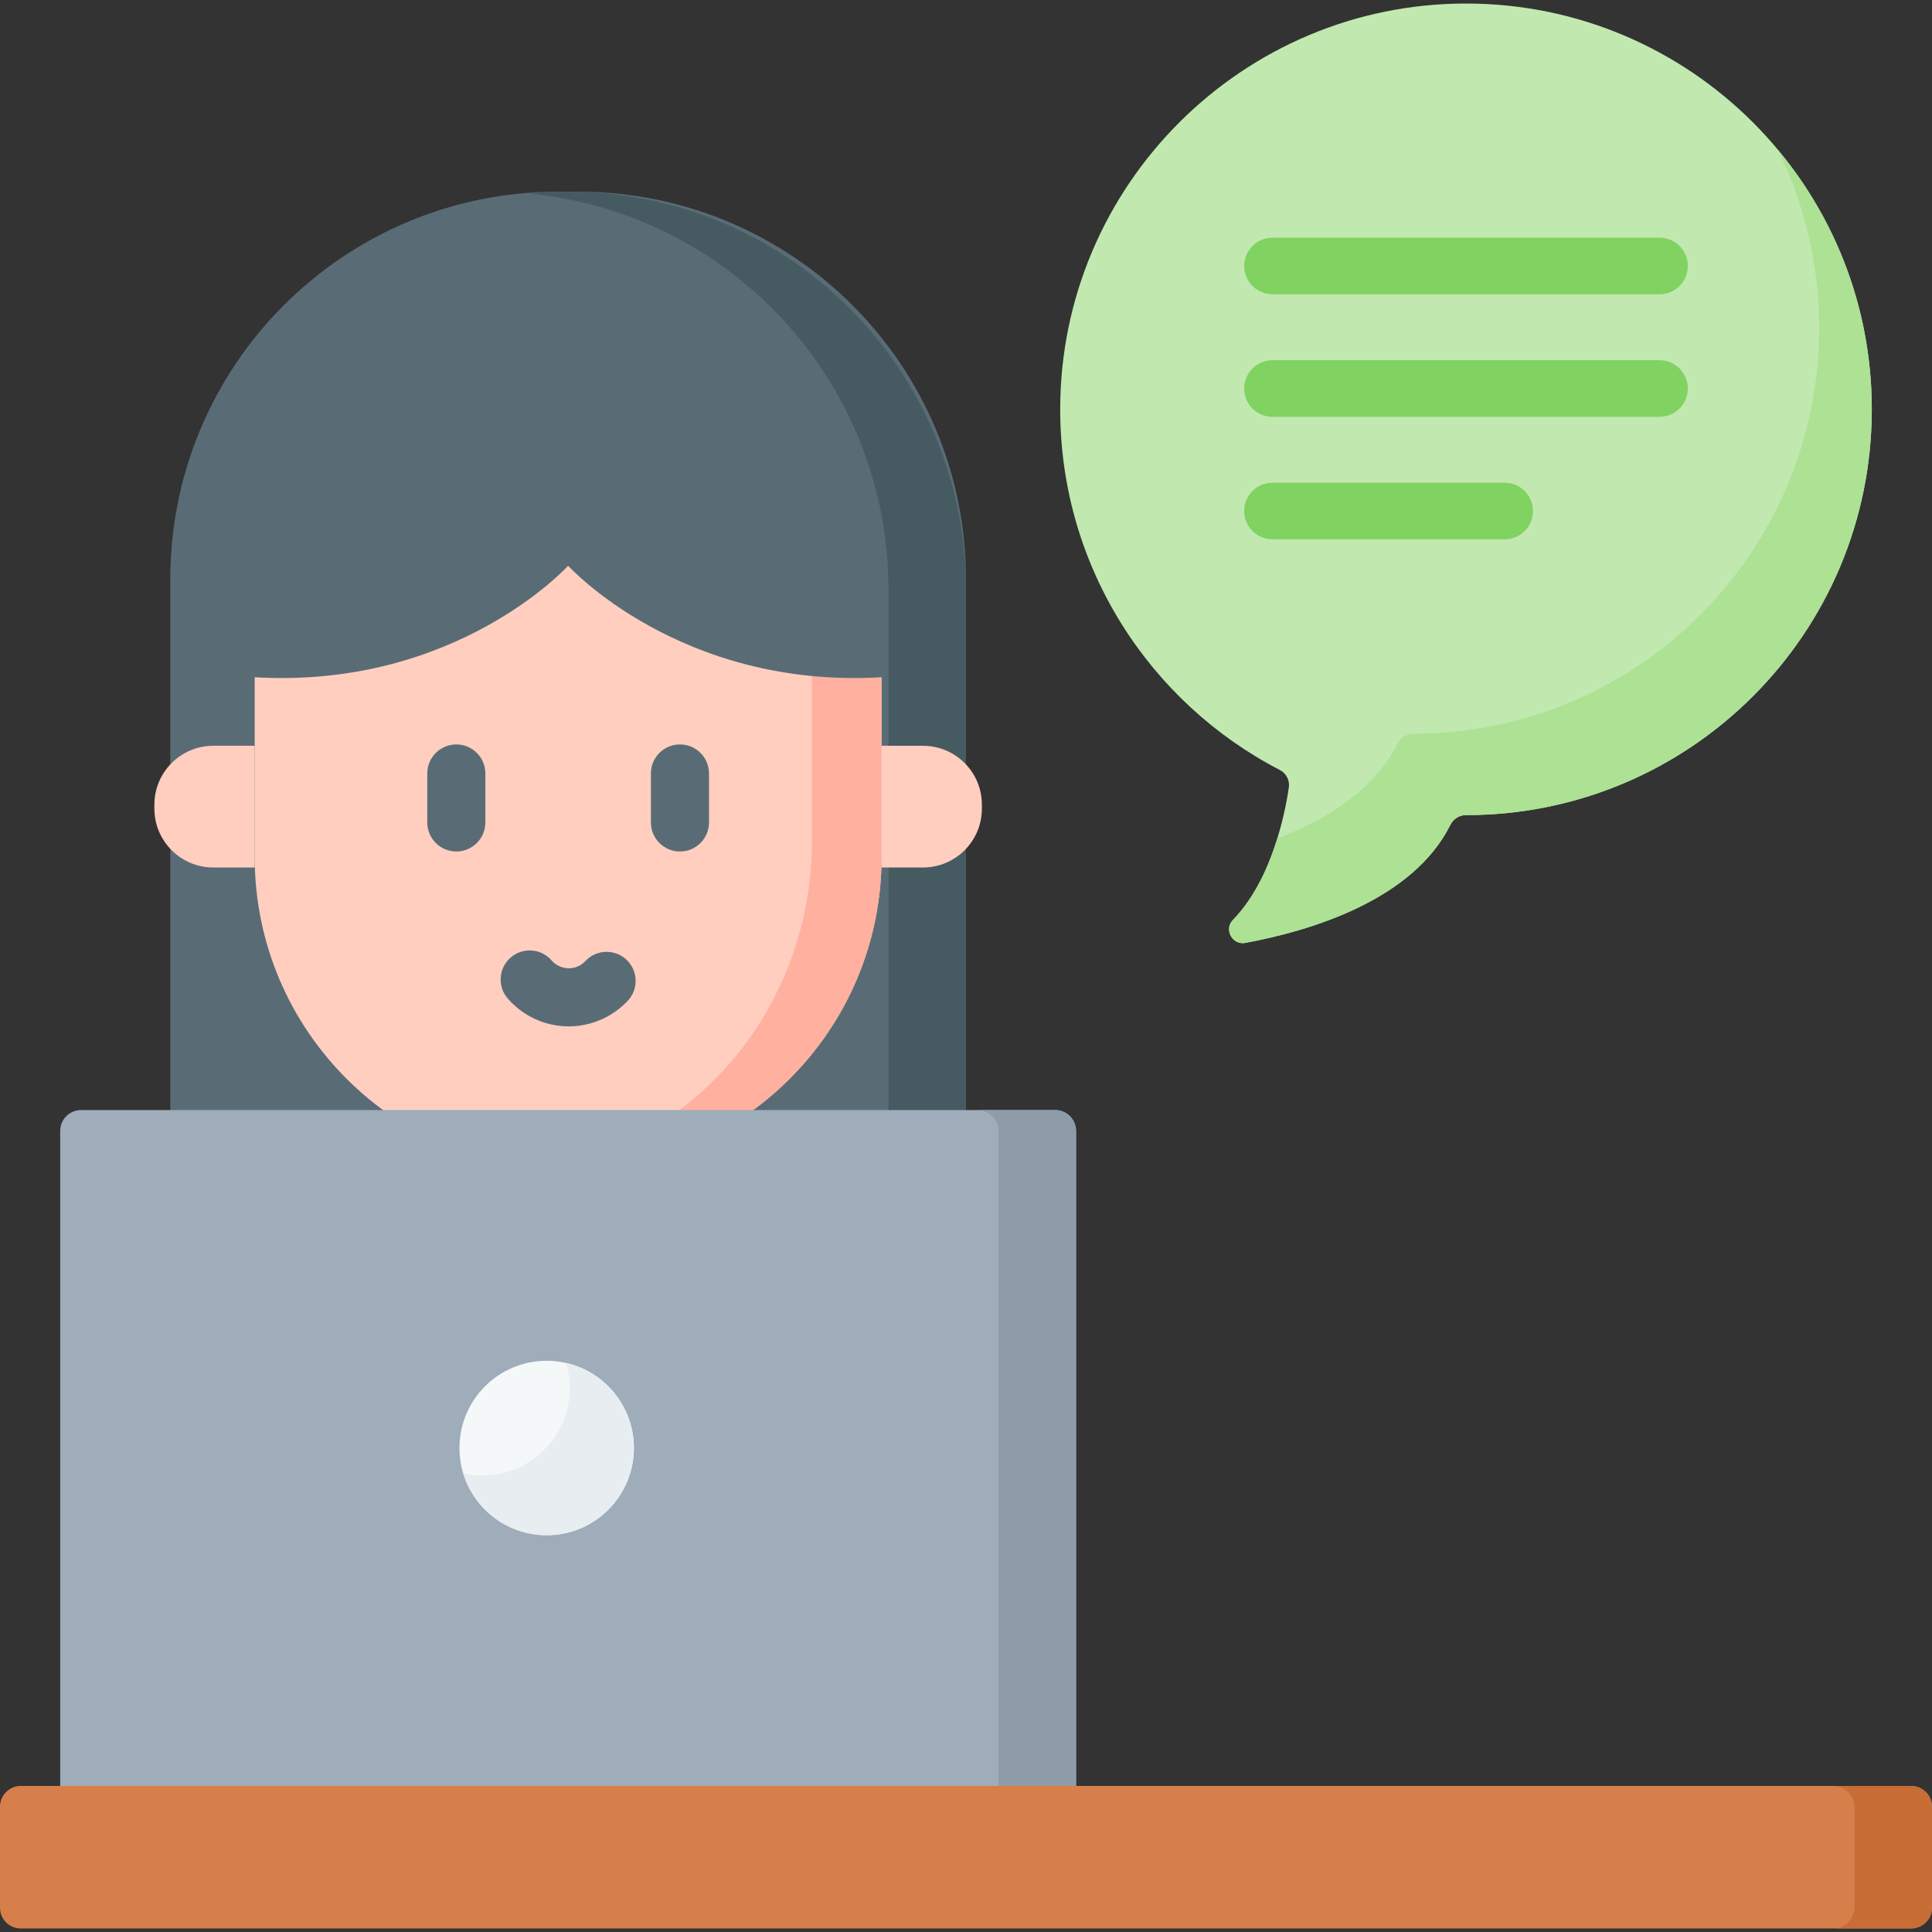 <svg xmlns="http://www.w3.org/2000/svg" id="Capa_1" height="512" viewBox="0 0 512 512" width="512"><rect x="0" y="0" width="512" height="512" fill="#333333" stroke="none"/><g><g><g><path d="m388.711.936c-59.375-.111-107.747 48.166-107.746 107.542.001 41.617 23.641 77.711 58.226 95.589 1.698.878 2.643 2.743 2.363 4.635-1.076 7.274-4.616 24.619-14.81 35.085-2.459 2.525-.178 6.733 3.287 6.091 17.651-3.273 44.424-11.427 54.338-31.288.783-1.568 2.354-2.574 4.107-2.573h.03c59.393 0 107.541-48.147 107.541-107.541-.001-59.324-48.037-107.429-107.336-107.54z" fill="#c1e9af"></path><path d="m496.045 108.472c0 59.4-48.151 107.54-107.541 107.54h-.031c-1.755 0-3.326 1.006-4.106 2.576-9.915 19.862-36.685 28.012-54.34 31.286-3.459.647-5.738-3.562-3.285-6.087 5.861-6.015 9.515-14.298 11.773-21.637 12.985-4.927 25.702-12.748 31.881-25.127.78-1.57 2.351-2.576 4.106-2.576h.031c59.39 0 107.541-48.14 107.541-107.54 0-16.926-3.911-32.939-10.891-47.186 15.531 18.64 24.862 42.608 24.862 68.751z" fill="#ade194"></path></g><g><path d="m207.083 387.953h-113.041c-27.014 0-48.912-21.899-48.912-48.912v-185.518c0-56.729 45.988-102.716 102.716-102.716h5.433c56.729 0 102.716 45.988 102.716 102.716v185.517c.001 27.014-21.898 48.913-48.912 48.913z" fill="#596c76"></path><path d="m255.99 156.243v181.506c0 27.724-22.469 50.203-50.203 50.203h-20.529c27.735 0 50.203-22.479 50.203-50.203v-181.506c0-29.12-11.804-55.479-30.875-74.551-16.813-16.813-39.261-27.971-64.286-30.383 3.377-.339 6.805-.503 10.264-.503 29.12 0 55.469 11.804 74.551 30.886 19.071 19.072 30.875 45.431 30.875 74.551z" fill="#465a61"></path><path d="m233.626 179.474v47.659c0 45.876-37.188 83.064-83.064 83.064s-83.064-37.188-83.064-83.064v-68.613l85.053-17.131z" fill="#ffcebf"></path><path d="m233.628 179.474v47.662c0 45.873-37.193 83.066-83.066 83.066-3.155 0-6.272-.177-9.333-.523 41.589-4.779 73.947-41.869 73.947-86.902v-43.629z" fill="#ffb09e"></path><path d="m226.935 159.883-12.707-22.528h-140.963l-10.423 22.528-3.876 19.592h8.533c53.428 3.137 83.062-29.547 83.063-29.549.001.001 29.635 32.685 83.063 29.549z" fill="#596c76"></path><path d="m67.499 229.896h-10.972c-8.623 0-15.614-6.991-15.614-15.614v-1.029c0-8.623 6.991-15.614 15.614-15.614h10.972z" fill="#ffcebf"></path><path d="m233.626 229.896h10.972c8.623 0 15.614-6.991 15.614-15.614v-1.029c0-8.623-6.991-15.614-15.614-15.614h-10.972z" fill="#ffcebf"></path><g><g><path d="m120.928 225.657c-4.252 0-7.698-3.446-7.698-7.698v-12.981c0-4.252 3.447-7.698 7.698-7.698 4.252 0 7.698 3.446 7.698 7.698v12.981c0 4.252-3.446 7.698-7.698 7.698z" fill="#596c76"></path></g><g><path d="m180.196 225.657c-4.252 0-7.698-3.446-7.698-7.698v-12.981c0-4.252 3.447-7.698 7.698-7.698s7.698 3.446 7.698 7.698v12.981c0 4.252-3.446 7.698-7.698 7.698z" fill="#596c76"></path></g></g><g><path d="m150.731 271.998c-6.205 0-12.098-2.687-16.169-7.375-2.788-3.21-2.446-8.072.764-10.86s8.073-2.446 10.86.764c1.145 1.318 2.802 2.074 4.545 2.074 1.684 0 3.245-.678 4.396-1.91 2.905-3.104 7.776-3.27 10.881-.366 3.105 2.903 3.27 7.775.366 10.881-4.034 4.317-9.736 6.792-15.643 6.792z" fill="#596c76"></path></g></g><path d="m285.171 480.919h-269.217v-181.234c0-3.041 2.465-5.507 5.507-5.507h258.204c3.041 0 5.507 2.465 5.507 5.507v181.234z" fill="#9facba"></path><path d="m285.166 299.832v173.459h-20.529v-173.459c0-3.12-2.525-5.656-5.645-5.656h20.529c3.12 0 5.645 2.536 5.645 5.656z" fill="#8d9ca8"></path><circle cx="144.875" cy="383.737" fill="#f5f8f9" r="23.115"></circle><path d="m167.988 383.734c0 12.769-10.347 23.116-23.116 23.116-10.439 0-19.266-6.928-22.13-16.433 1.653.39 3.367.585 5.132.585 12.769 0 23.116-10.347 23.116-23.115 0-2.33-.339-4.568-.985-6.682 10.295 2.318 17.983 11.535 17.983 22.529z" fill="#e8edf2"></path><g><g><path d="m439.79 77.989h-102.57c-4.143 0-7.5-3.357-7.5-7.5s3.357-7.5 7.5-7.5h102.57c4.143 0 7.5 3.357 7.5 7.5s-3.357 7.5-7.5 7.5z" fill="#80d261"></path></g><g><path d="m439.79 110.457h-102.57c-4.143 0-7.5-3.357-7.5-7.5s3.357-7.5 7.5-7.5h102.57c4.143 0 7.5 3.357 7.5 7.5s-3.357 7.5-7.5 7.5z" fill="#80d261"></path></g><g><path d="m398.76 142.925h-61.54c-4.143 0-7.5-3.357-7.5-7.5s3.357-7.5 7.5-7.5h61.54c4.143 0 7.5 3.357 7.5 7.5s-3.358 7.5-7.5 7.5z" fill="#80d261"></path></g></g></g><path d="m506.498 511.064h-500.996c-3.039 0-5.502-2.464-5.502-5.502v-26.765c0-3.038 2.463-5.502 5.502-5.502h500.997c3.038 0 5.502 2.463 5.502 5.502v26.765c-.001 3.038-2.464 5.502-5.503 5.502z" fill="#d77f4a"></path><path d="m511.995 478.946v26.472c0 3.12-2.525 5.645-5.645 5.645h-20.529c3.12 0 5.645-2.525 5.645-5.645v-26.472c0-3.12-2.525-5.656-5.645-5.656h20.529c3.12.001 5.645 2.536 5.645 5.656z" fill="#c86d36"></path></g></svg>